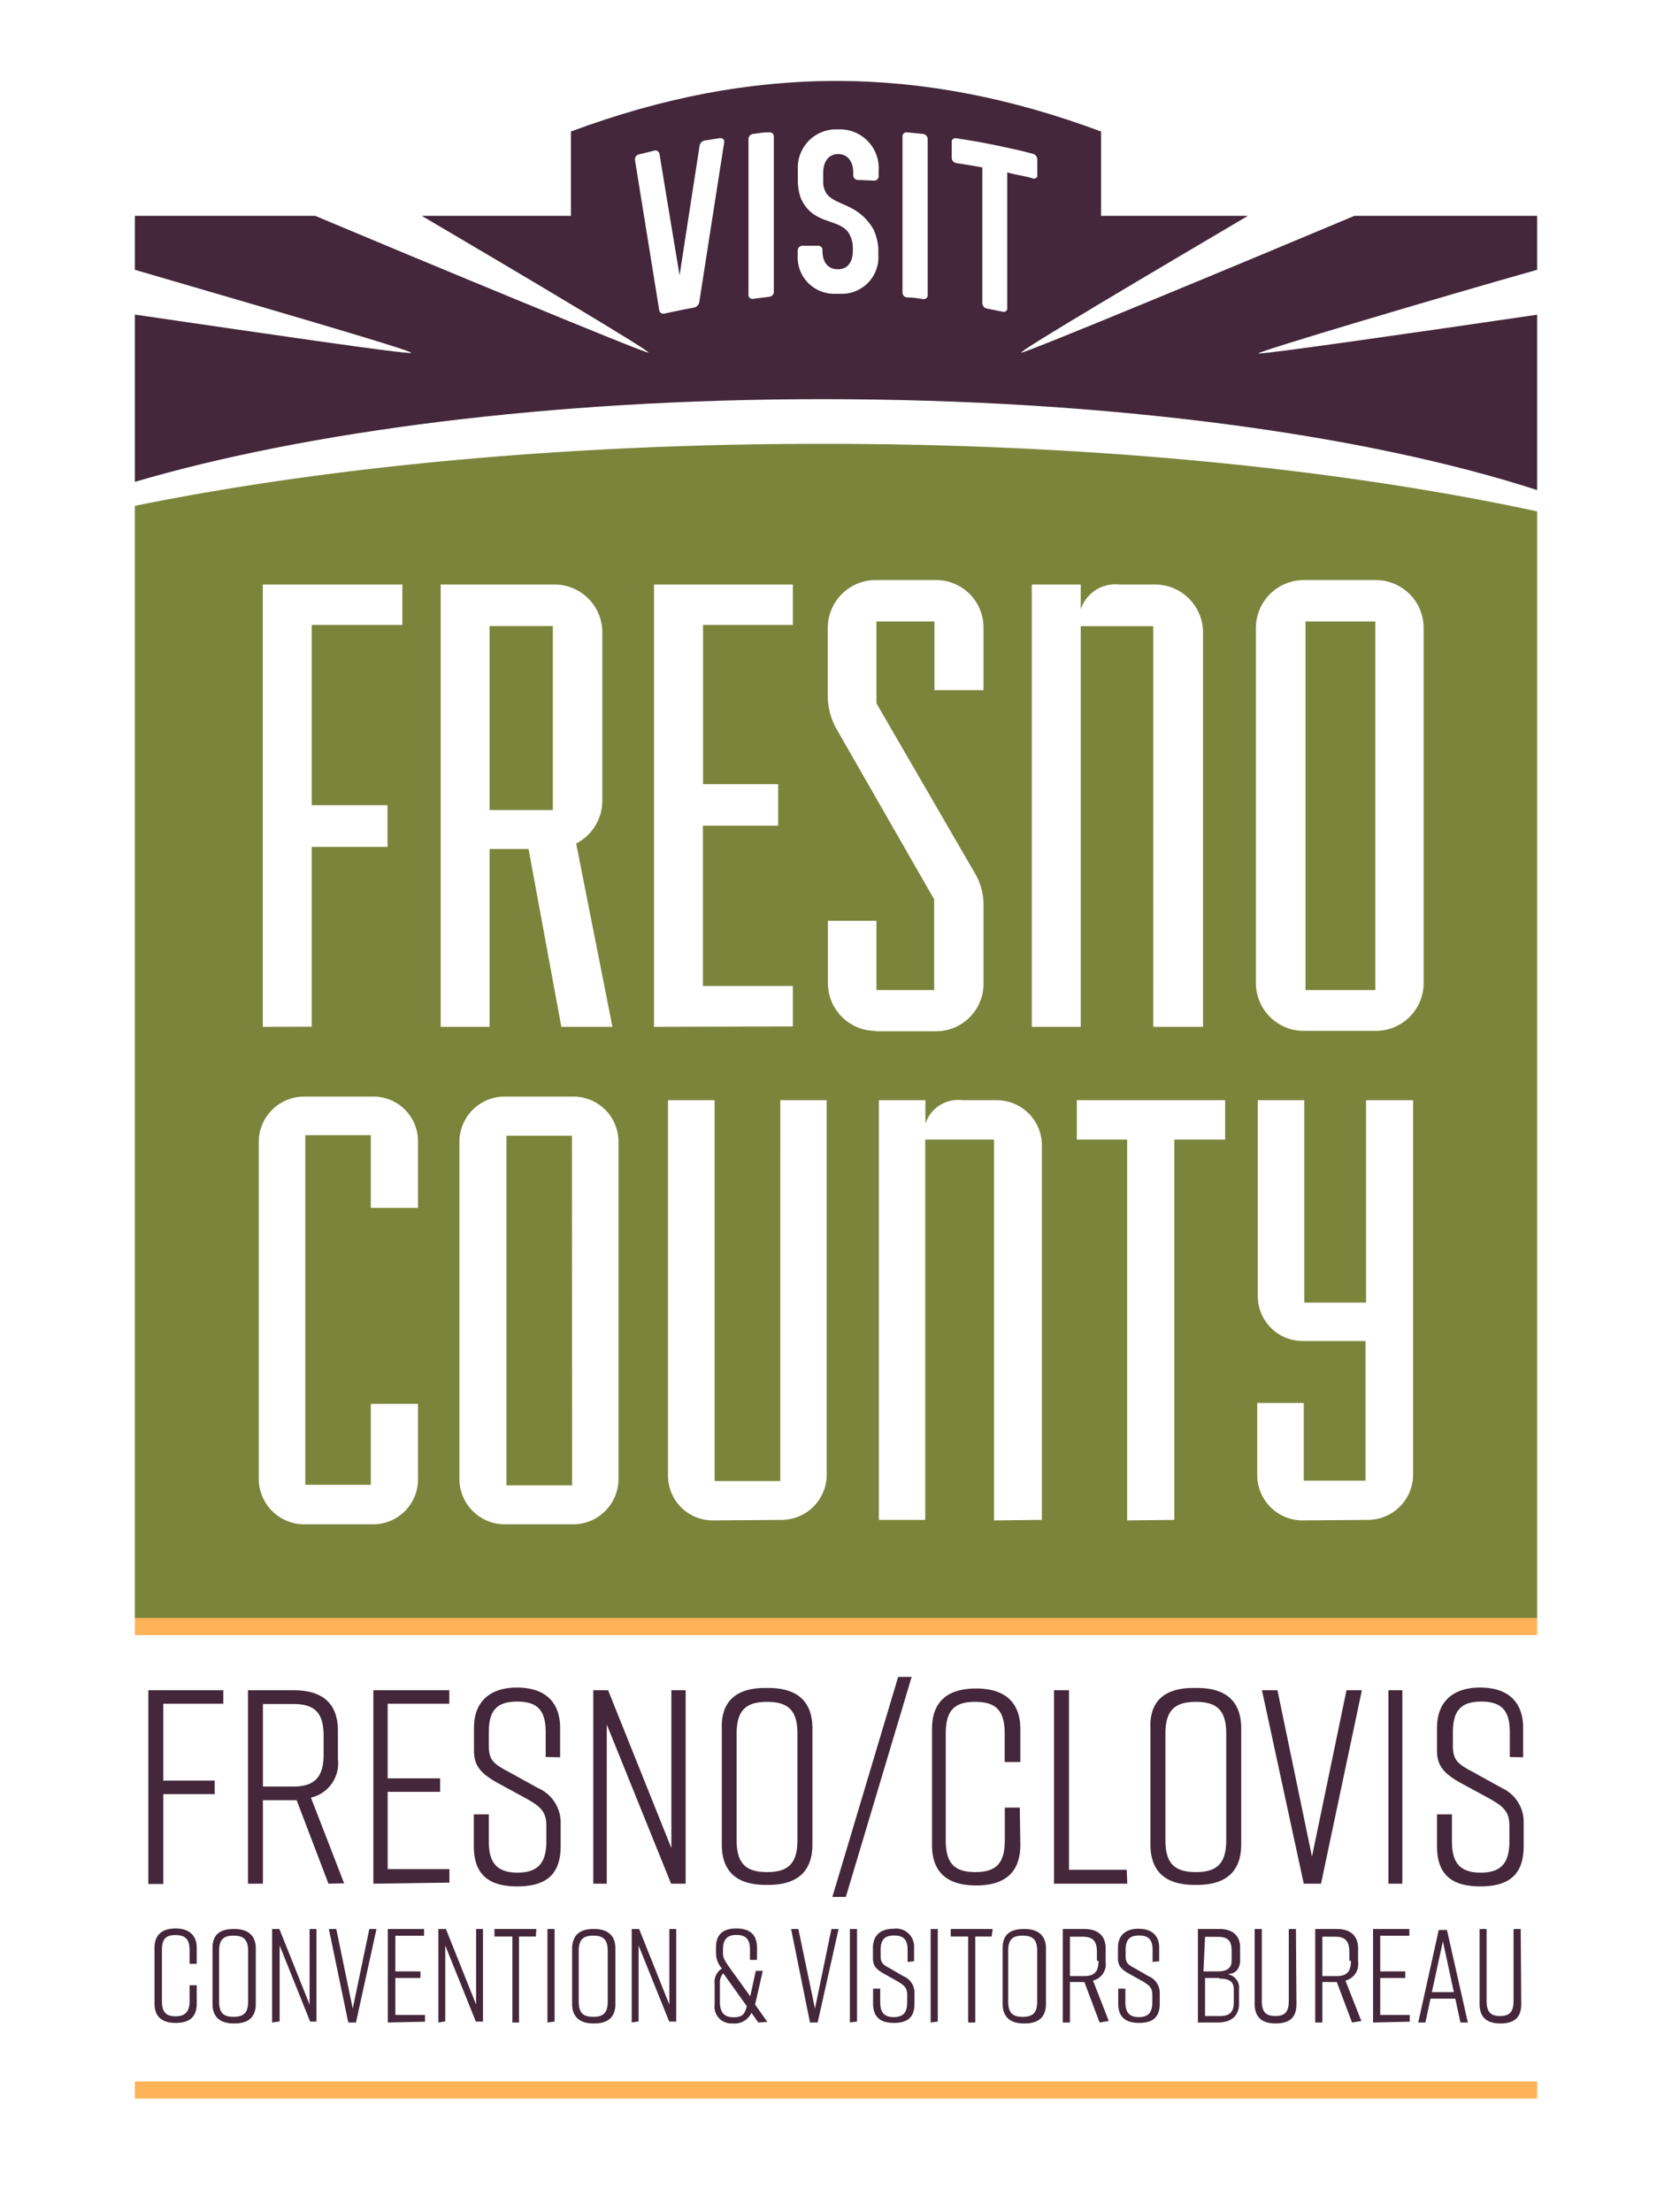 <svg xmlns="http://www.w3.org/2000/svg" viewBox="0 0 124 164" width="124" height="164">
	<defs>
		<style>
			.white{fill:#fff;}
			.olive{fill:#7a853b;}
			.plum{fill:#44273a;}
			.apricot{fill:#ffb359;}
		</style>
	</defs>
	<title>logo-fresnocounty</title>
	<rect class="white" width="124" height="164"/>
	<path class="olive" d="M61,32.9c-19.12,0-36.77,1.71-51,4.6V120H114V37.91C99.43,34.77,81,32.9,61,32.9ZM19.49,76.12V43.33H29.84v3H23.12V59.69h5.62v3.09H23.12V76.11Zm22.14,0L39.2,62.94H36.31V76.12H32.68V43.33h8.46a3.55,3.55,0,0,1,3.53,3.53V59.35a3.57,3.57,0,0,1-1.94,3.18l2.69,13.59ZM41,46.41H36.31V60.05H41ZM48.5,76.12V43.33H58.8v3H52.14v11.8h5.57v3.08H52.13V73.09H58.8v3Zm16.43.3a3.54,3.54,0,0,1-3.53-3.53V68.26H65v5.13h4.28V66.67L62.09,54.13a5.1,5.1,0,0,1-.7-2.35V46.56A3.55,3.55,0,0,1,64.93,43h4.48a3.52,3.52,0,0,1,3.53,3.5v4.66H69.3V46.07H65v6.07l7.27,12.54A4.6,4.6,0,0,1,72.94,67v5.92a3.52,3.52,0,0,1-3.5,3.53H64.93Zm20.6-.3V46.42H80.15v29.7H76.52V43.33h3.63v1.84A2.7,2.7,0,0,1,83,43.33h2.69a3.56,3.56,0,0,1,3.53,3.53V76.12Zm11.14.3a3.55,3.55,0,0,1-3.53-3.53V46.56A3.56,3.56,0,0,1,96.67,43h5.38a3.55,3.55,0,0,1,3.53,3.53V72.89a3.54,3.54,0,0,1-3.53,3.53ZM102,46.07H96.82V73.39H102ZM22.55,113a3.38,3.38,0,0,1-3.36-3.36v-25a3.37,3.37,0,0,1,3.36-3.35h5.1A3.31,3.31,0,0,1,31,84.63h0v4.91H27.5V84.15H22.64v25.92H27.5v-6H31v5.52A3.33,3.33,0,0,1,27.66,113H22.55Zm14.87,0a3.37,3.37,0,0,1-3.35-3.36v-25a3.36,3.36,0,0,1,3.35-3.35h5.1a3.35,3.35,0,0,1,3.35,3.35v25A3.37,3.37,0,0,1,42.52,113Zm5-28.81H37.56v25.92h4.87Zm10.43,28.52a3.32,3.32,0,0,1-3.31-3.34h0V81.56H53v28.23h4.87V81.56h3.44v27.76A3.35,3.35,0,0,1,58,112.67Zm20.87,0V84.48h-5.1v28.19H65.18V81.56h3.45V83.3a2.55,2.55,0,0,1,2.74-1.74h2.55a3.35,3.35,0,0,1,3.35,3.35v27.76Zm9.87,0V84.48H79.86V81.56h11v2.92H87.09v28.19Zm13,0a3.36,3.36,0,0,1-3.35-3.35V104h3.45v5.76h4.58V99.41H96.63a3.33,3.33,0,0,1-3.35-3.31V81.56h3.45v15h4.58v-15h3.49v27.76a3.36,3.36,0,0,1-3.35,3.35Z"/>
	<path class="plum" d="M11,125.3h5.56v1H12.11V132h3.81v1H12.11v6.66H11Zm13.36,14.34L22,133.45H19.5v6.19H18.39V125.3h3.39c2.17,0,3.28,1,3.28,3v2.09a2.61,2.61,0,0,1-2,2.87l2.46,6.35ZM24,130.07v-1.38c0-1.7-.63-2.37-2.25-2.37H19.5v6.12h2.2C23.32,132.45,24,131.75,24,130.07Zm3.69,9.57V125.3h5.63v1H28.75v5.53h3.89v1H28.75v5.73h4.58v1Zm12.78-9.39v-1.84c0-1.58-.57-2.27-2.11-2.27s-2.11.69-2.11,2.27v1c0,1.07.37,1.36,1.46,1.93l2.19,1.21A2.8,2.8,0,0,1,41.58,135v1.84c0,2.05-1,3-3.22,3h0c-2.17,0-3.22-.92-3.22-3v-2.34h1.11v2c0,1.56.58,2.32,2.13,2.32s2.14-.76,2.14-2.32v-1.14c0-1.07-.43-1.44-1.52-2.05l-2.15-1.17c-1.19-.68-1.7-1.23-1.7-2.38v-1.66c0-2,1.23-3,3.19-3h0c2,0,3.2,1,3.2,3v2.17ZM44,139.64V125.3H45.1L49.79,137V125.3h1.06v14.34H49.77L45,127.84v11.8Zm12.8-14.51h.17c2.17,0,3.28,1,3.28,3v8.6c0,2-1.11,3-3.28,3h-.17c-2.17,0-3.27-1-3.27-3v-8.6C53.47,126.14,54.58,125.13,56.75,125.13Zm.09,13.65c1.61,0,2.25-.68,2.25-2.38v-7.87c0-1.7-.64-2.37-2.25-2.37s-2.26.67-2.26,2.37v7.87c0,1.7.64,2.38,2.26,2.38Zm5.84,1.84h-1l4.88-16.31h1Zm12.94-3.85c0,2-1.11,3-3.27,3h0c-2.18,0-3.28-1-3.28-3v-8.6c0-2,1.11-3,3.28-3h0c2.17,0,3.27,1.07,3.27,3v2.45H74.51v-2.09c0-1.68-.59-2.37-2.19-2.37s-2.18.69-2.18,2.37v7.87c0,1.68.59,2.38,2.19,2.38s2.19-.7,2.19-2.38V134h1.11Zm7.93,2.87H78.17V125.3h1.11v13.31h4.28Zm5-14.51h.17c2.17,0,3.28,1,3.28,3v8.6c0,2-1.12,3-3.28,3h-.17c-2.17,0-3.28-1-3.28-3v-8.6C85.23,126.14,86.34,125.13,88.51,125.13Zm.09,13.65c1.61,0,2.25-.68,2.25-2.38v-7.87c0-1.7-.64-2.37-2.25-2.37s-2.26.67-2.26,2.37v7.87c0,1.7.64,2.38,2.26,2.38Zm9.28.86H96.69l-3.1-14.34h1.15l2.56,12.33,2.56-12.33H101Zm5,0V125.3H104v14.34Zm9-9.39v-1.84c0-1.58-.58-2.27-2.11-2.27s-2.11.69-2.11,2.27v1c0,1.07.37,1.36,1.45,1.93l2.19,1.21A2.77,2.77,0,0,1,113,135v1.84c0,2.05-1,3-3.21,3h0c-2.18,0-3.22-.92-3.22-3v-2.34h1.11v2c0,1.56.57,2.32,2.13,2.32s2.13-.76,2.13-2.32v-1.14c0-1.07-.43-1.44-1.51-2.05l-2.16-1.17c-1.18-.68-1.7-1.23-1.7-2.38v-1.66c0-2,1.24-3,3.2-3h0c2,0,3.19,1,3.19,3v2.17ZM14.59,148.52c0,1-.53,1.44-1.57,1.44h0c-1,0-1.56-.46-1.56-1.44V144.4c0-.94.53-1.44,1.56-1.44h0c1,0,1.57.5,1.57,1.44v1.18h-.53v-1c0-.8-.29-1.13-1.05-1.13s-1,.33-1,1.13v3.76c0,.8.29,1.13,1,1.13s1.05-.33,1.05-1.13v-1.17h.53ZM17.32,143h.08c1,0,1.57.49,1.57,1.44v4.12c0,.95-.53,1.44-1.57,1.44h-.08c-1,0-1.56-.49-1.56-1.44V144.4C15.76,143.44,16.29,143,17.32,143Zm0,6.51c.77,0,1.08-.32,1.08-1.13v-3.76c0-.81-.31-1.13-1.08-1.13s-1.07.32-1.07,1.13v3.76c0,.81.3,1.13,1.07,1.13Zm2.86.42V143h.54l2.24,5.6V143h.51v6.86H23l-2.26-5.64v5.63Zm6.22,0h-.57L24.39,143h.55l1.22,5.9,1.23-5.9h.53Zm2.36,0V143h2.69v.5H29.32v2.64h1.86v.49H29.32v2.74h2.2v.5Zm3.75,0V143h.56l2.24,5.6V143h.51v6.86h-.53l-2.27-5.64v5.63Zm7.23-6.37H38.49v6.37H38v-6.37H36.67V143h3.11Zm.86,6.37V143h.53v6.86ZM44,143h.08c1,0,1.56.49,1.56,1.44v4.12c0,.95-.53,1.44-1.56,1.44H44c-1,0-1.57-.49-1.57-1.44V144.4C42.47,143.44,43,143,44,143Zm0,6.51c.77,0,1.07-.32,1.07-1.13v-3.76c0-.81-.3-1.13-1.07-1.13s-1.08.32-1.08,1.13v3.76c0,.81.3,1.13,1.08,1.13Zm2.85.42V143h.55l2.24,5.6V143h.51v6.86h-.52l-2.27-5.64v5.63Zm9.39,0-.51-.72a1.38,1.38,0,0,1-1.4.79h-.07A1.24,1.24,0,0,1,53,148.59v-1.52a1.17,1.17,0,0,1,.54-1.14,1.74,1.74,0,0,1-.44-1.14v-.42c0-.94.48-1.41,1.52-1.41h0c1,0,1.52.47,1.52,1.41v.92h-.52v-.78c0-.8-.37-1.07-1-1.07s-1,.27-1,1.07v.26c0,.36.08.52.58,1.22l1.44,2,.41-1.89h.52L56,148.6l.91,1.29Zm-.87-1.23-1.73-2.42a1,1,0,0,0-.25.69v1.41c0,.8.31,1.16,1,1.16s.84-.23,1-.84Zm5.27,1.23h-.57L58.67,143h.54l1.23,5.9,1.22-5.9h.53Zm2.39,0V143h.53v6.86Zm4.28-4.49v-.88c0-.75-.28-1.08-1-1.08s-1,.33-1,1.08V145c0,.51.18.65.69.92l1,.58a1.32,1.32,0,0,1,.82,1.15v.88c0,1-.49,1.43-1.53,1.43h0c-1,0-1.54-.44-1.54-1.43v-1.11h.53v1c0,.74.27,1.11,1,1.11s1-.36,1-1.11v-.55c0-.51-.21-.69-.73-1l-1-.56c-.56-.32-.81-.59-.81-1.13v-.79c0-.94.59-1.41,1.53-1.41h0a1.33,1.33,0,0,1,1.52,1.41v1Zm1.71,4.49V143h.53v6.86Zm4.52-6.37H72.33v6.37H71.8v-6.37H70.51V143h3.11Zm2.3-.56H76c1,0,1.57.49,1.57,1.44v4.12c0,.95-.53,1.44-1.57,1.44h-.08c-1,0-1.56-.49-1.56-1.44V144.4C74.36,143.44,74.89,143,75.92,143Zm0,6.51c.78,0,1.08-.32,1.08-1.13v-3.76c0-.81-.3-1.13-1.08-1.13s-1.07.32-1.07,1.13v3.76c0,.81.31,1.13,1.07,1.13Zm5.71.42-1.13-3H79.35v3h-.53V143h1.61c1,0,1.57.5,1.57,1.45v1a1.24,1.24,0,0,1-.94,1.37l1.17,3Zm-.2-4.57v-.66c0-.81-.3-1.13-1.07-1.13H79.35v2.92H80.4c.77,0,1.07-.33,1.07-1.14Zm4.13.08v-.88c0-.75-.28-1.08-1-1.08s-1,.33-1,1.08V145c0,.51.18.65.7.92l1,.58a1.33,1.33,0,0,1,.83,1.15v.88c0,1-.5,1.43-1.54,1.43h0c-1,0-1.54-.44-1.54-1.43v-1.11h.53v1c0,.74.28,1.11,1,1.11s1-.36,1-1.11v-.55c0-.51-.21-.69-.73-1l-1-.56c-.57-.32-.82-.59-.82-1.13v-.79c0-.94.59-1.41,1.53-1.41h0c.94,0,1.53.47,1.53,1.41v1Zm5.6.92a1,1,0,0,1,.81,1.09v1.12c0,.79-.51,1.36-1.55,1.36H88.84V143h1.64c1,0,1.49.57,1.49,1.35v.87C92,145.69,91.81,146.26,91.2,146.32Zm-1.83-.22h1.09c.65,0,1-.25,1-.77v-.79c0-.68-.26-1-1-1H89.37Zm1.13.49H89.37v2.82H90.5c.73,0,1-.34,1-1v-1c0-.53-.33-.77-1-.77Zm5.77,1.93c0,1-.51,1.44-1.55,1.44h0c-1,0-1.55-.46-1.55-1.44V143h.53v5.31c0,.81.26,1.14,1,1.14s1-.33,1-1.14V143h.53Zm4.12,1.37-1.13-3H98.07v3h-.53V143h1.62c1,0,1.56.5,1.56,1.45v1a1.24,1.24,0,0,1-.94,1.37l1.18,3Zm-.2-4.57v-.66c0-.81-.3-1.13-1.07-1.13H98.07v2.92h1.05c.77,0,1.07-.33,1.07-1.14Zm1.76,4.57V143h2.69v.5h-2.16v2.64h1.86v.49h-1.86v2.74h2.19v.5Zm6.1-1.77h-1.84l-.38,1.77h-.53l1.52-6.86h.61l1.55,6.86h-.55Zm-.11-.48-.81-3.77-.82,3.77Zm5,.88c0,1-.51,1.44-1.55,1.44h0c-1,0-1.54-.46-1.54-1.44V143h.52v5.31c0,.81.27,1.14,1,1.14s1-.33,1-1.14V143h.53Z"/>
	<path class="apricot" d="M10,154.3H114v1.27H10Zm0-34.36H114v1.27H10Z"/>
	<path class="plum" d="M114,20V16H100.45c-8,3.36-24.3,10.14-24.7,10.14S86.08,19.82,92.55,16H81.66V9.75c-13.41-5-25.88-5-39.32,0V16H31.28c6.46,3.8,17.17,10.14,16.8,10.14S31.41,19.38,23.37,16H10v4c6.82,2,20.88,6.05,20.49,6.16S18.9,24.62,10,23.32v12.4C22.65,32,40.82,29.59,61,29.59c21.26,0,40.28,2.62,53,6.74v-13c-8.93,1.31-20.35,2.95-20.66,2.87S107.25,21.9,114,20Z"/>
	<path class="white" d="M57.05,9.81c-.48,0-.72.06-1.21.12a.38.38,0,0,0-.33.37V21.86a.29.29,0,0,0,.29.3h0L57.05,22a.37.37,0,0,0,.34-.35V10.11a.31.31,0,0,0-.31-.3Zm5.33-.22h-.46a2.84,2.84,0,0,0-2.75,3v.79a4.1,4.1,0,0,0,.2,1.26c.84,2,2.71,1.54,3.51,2.54a2.08,2.08,0,0,1,.37,1.2v.22c0,.76-.34,1.36-1.11,1.36S61,19.39,61,18.63v-.08a.31.31,0,0,0-.3-.33h0l-1.2,0a.35.35,0,0,0-.34.35h0v.33a2.71,2.71,0,0,0,2.75,2.88h.46a2.71,2.71,0,0,0,2.77-2.88v-.47A4,4,0,0,0,64.78,17c-1.16-1.94-2.72-1.71-3.46-2.62a1.61,1.61,0,0,1-.27-1V12.8c0-.75.36-1.38,1.11-1.38s1.12.62,1.12,1.38V13a.34.34,0,0,0,.33.34l1.22.05a.32.32,0,0,0,.33-.32v-.4A2.87,2.87,0,0,0,62.38,9.59Zm6.09.34-1.2-.12a.3.3,0,0,0-.34.27v11.6a.37.37,0,0,0,.33.37c.48,0,.73.06,1.21.12a.29.29,0,0,0,.33-.25.07.07,0,0,0,0-.05V10.3A.39.39,0,0,0,68.47,9.93Zm8.14,3.3a.26.26,0,0,0,.32-.15.22.22,0,0,0,0-.08V11.81a.45.45,0,0,0-.33-.41c-.76-.2-1.14-.29-1.9-.45-1.51-.33-2.27-.47-3.79-.7a.28.28,0,0,0-.33.22s0,0,0,.06v1.19a.41.41,0,0,0,.34.37c.77.12,1.16.18,1.93.32V22.47a.42.42,0,0,0,.33.4l1.19.24a.27.27,0,0,0,.33-.18.25.25,0,0,0,0-.08V12.78C75.47,13,75.85,13,76.61,13.23Zm-23.16-3-1.2.19a.47.47,0,0,0-.37.4c-.59,3.83-.89,5.75-1.48,9.59-.6-3.6-.9-5.4-1.49-9a.31.31,0,0,0-.36-.25h0l-1.18.29a.37.37,0,0,0-.28.34v.06L48.89,23a.31.31,0,0,0,.37.25h0l.7-.15.82-.17.69-.13a.5.5,0,0,0,.39-.4c.74-4.76,1.11-7.13,1.85-11.86v-.07a.23.23,0,0,0-.24-.22Z"/>
</svg>